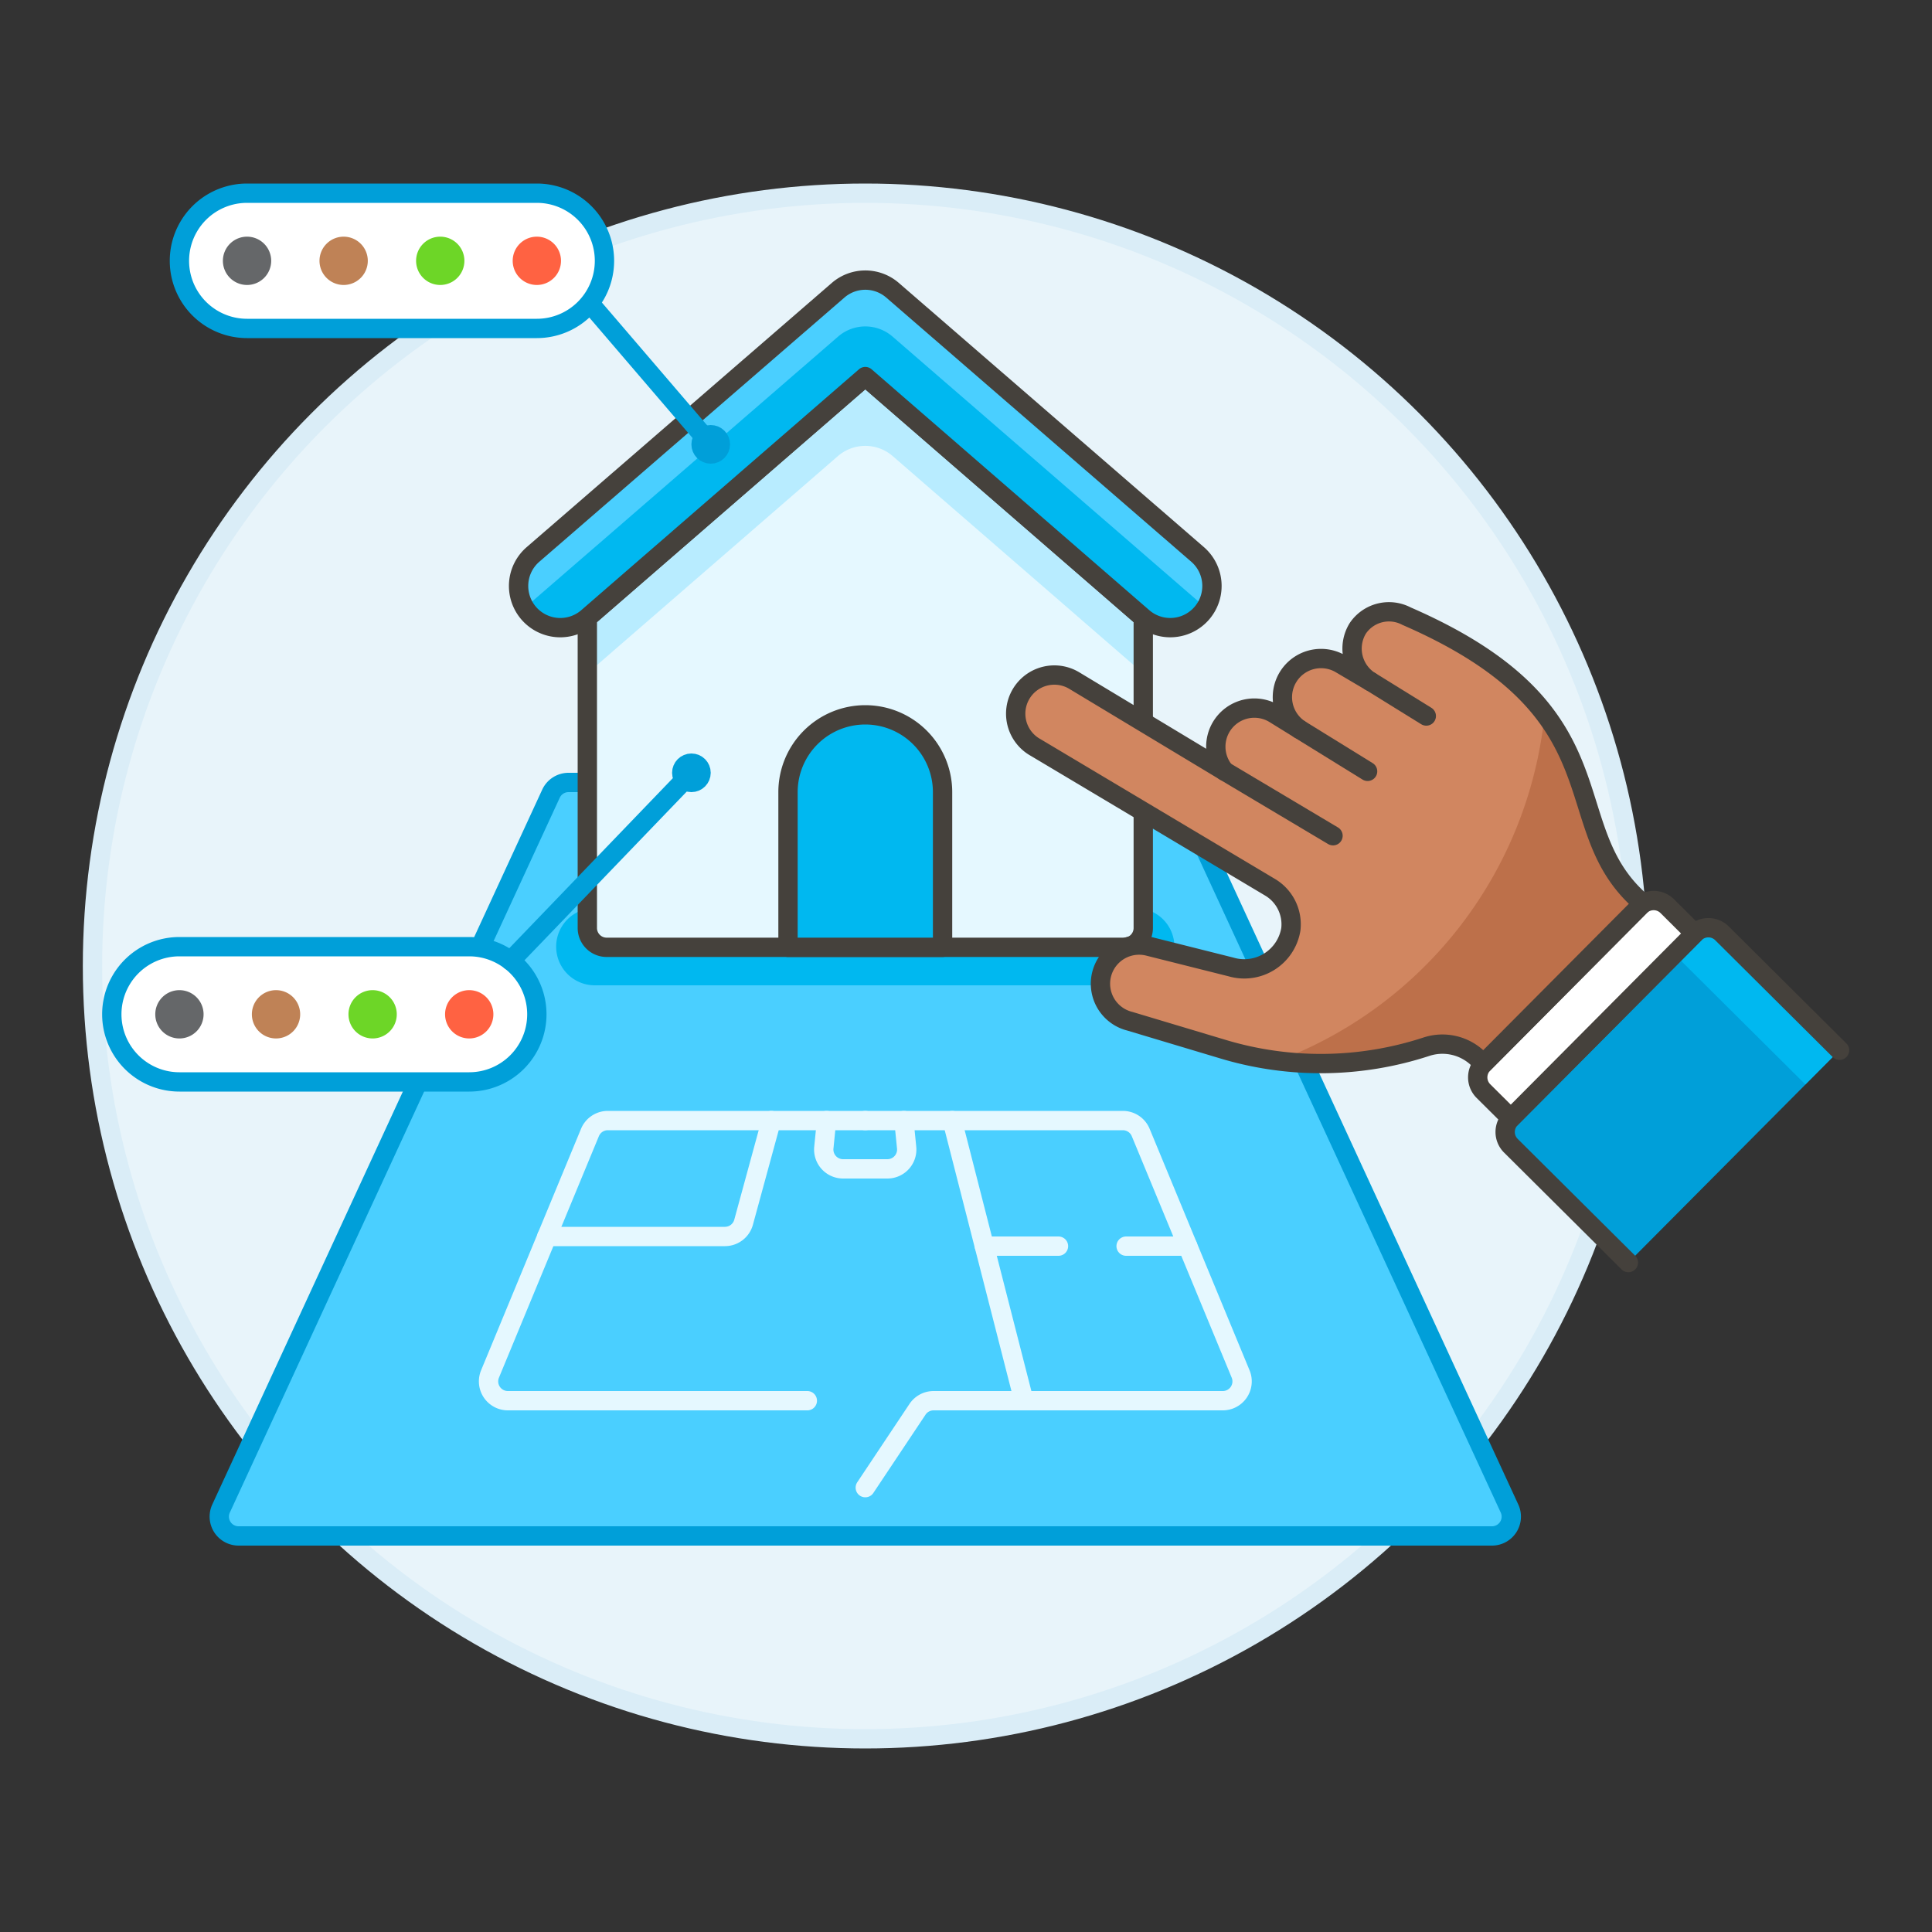 <svg xmlns="http://www.w3.org/2000/svg" viewBox="0 0 100 100"><rect x="0" y="0" width="100" height="100" fill="#333333" stroke="none"/><g class="nc-icon-wrapper"><defs/><circle class="a" cx="44.787" cy="50" r="40" fill="#e8f4fa" stroke="#daedf7" stroke-linecap="round" stroke-linejoin="round"/><path class="b" d="M61.055 41.081a1 1 0 0 0-.908-.581h-30.72a1 1 0 0 0-.908.581l-17.077 37a1 1 0 0 0 .908 1.419h64.874a1 1 0 0 0 .908-1.419z" stroke-linecap="round" stroke-linejoin="round" fill="#4acfff" stroke="#009fd9"/><path class="c" d="M60.787 49a2 2 0 0 1-2 2h-28a2 2 0 0 1 0-4h28a2 2 0 0 1 2 2z" style="" fill="#00b8f0"/><path class="d" d="M41.787 72.5h-15.5a1 1 0 0 1-.924-1.382l5.173-12.5a1 1 0 0 1 .92-.618h13.331" stroke-linecap="round" stroke-linejoin="round" fill="none" stroke="#e5f8ff"/><path class="d" d="M44.787 58h13.332a1 1 0 0 1 .924.618l5.172 12.5a1 1 0 0 1-.924 1.382H48.323a1 1 0 0 0-.833.445L44.787 77" stroke-linecap="round" stroke-linejoin="round" fill="none" stroke="#e5f8ff"/><path class="d" d="M28.305 64h9.219a1 1 0 0 0 .964-.737L39.924 58" stroke-linecap="round" stroke-linejoin="round" fill="none" stroke="#e5f8ff"/><path class="d" d="M49.287 58l3.709 14.5" stroke-linecap="round" stroke-linejoin="round" fill="none" stroke="#e5f8ff"/><path class="d" d="M50.95 64.5h3.837" stroke-linecap="round" stroke-linejoin="round" fill="none" stroke="#e5f8ff"/><path class="d" d="M58.287 64.5h3.19" stroke-linecap="round" stroke-linejoin="round" fill="none" stroke="#e5f8ff"/><path class="d" d="M46.787 58l.14 1.4a1 1 0 0 1-.995 1.1h-2.29a1 1 0 0 1-1-1.1l.14-1.4" stroke-linecap="round" stroke-linejoin="round" fill="none" stroke="#e5f8ff"/><path class="e" d="M59.175 48.033a1 1 0 0 1-1 1H31.4a1 1 0 0 1-1-1V31.972l14.388-12.48 14.387 12.479z" style="" fill="#e5f8ff"/><path class="f" d="M44.787 19.492L30.4 31.972v2.885l12.97-11.25a2.166 2.166 0 0 1 2.836 0l12.97 11.249v-2.885z" style="" fill="#b8ecff"/><path class="g" d="M59.175 48.033a1 1 0 0 1-1 1H31.4a1 1 0 0 1-1-1V31.972l14.388-12.48 14.387 12.479z" stroke-linejoin="round" fill="none" stroke="#45413c"/><path class="c" d="M27.355 31.726a2.157 2.157 0 0 1 .249-3.042l15.785-13.668a2.152 2.152 0 0 1 2.8 0l15.783 13.668a2.158 2.158 0 1 1-2.8 3.287L44.787 19.492 30.4 31.972a2.159 2.159 0 0 1-3.045-.246z" style="" fill="#00b8f0"/><path class="h" d="M27.6 31.082l15.789-13.668a2.151 2.151 0 0 1 2.8 0l15.783 13.668a2.16 2.16 0 0 1 .385.444 2.134 2.134 0 0 0-.385-2.842L46.185 15.017a2.151 2.151 0 0 0-2.8 0L27.6 28.684a2.136 2.136 0 0 0-.387 2.843 2.179 2.179 0 0 1 .387-.445z" style="" fill="#4acfff"/><path class="g" d="M27.355 31.726a2.157 2.157 0 0 1 .249-3.042l15.785-13.668a2.152 2.152 0 0 1 2.8 0l15.783 13.668a2.158 2.158 0 1 1-2.8 3.287L44.787 19.492 30.4 31.972a2.159 2.159 0 0 1-3.045-.246z" stroke-linejoin="round" fill="none" stroke="#45413c"/><path class="i" d="M44.787 37a4 4 0 0 0-4 4v8.033h8V41a4 4 0 0 0-4-4z" stroke-linejoin="round" fill="#00b8f0" stroke="#45413c"/><path class="j" d="M30.52 15.688L36.787 23" stroke-linecap="round" stroke-linejoin="round" stroke="#009fd9" fill="#debb7e"/><circle class="k" cx="36.787" cy="23" r=".5" stroke-linecap="round" stroke-linejoin="round" stroke="#009fd9" fill="#009fd9"/><circle class="k" cx="35.787" cy="40" r=".5" stroke-linecap="round" stroke-linejoin="round" stroke="#009fd9" fill="#009fd9"/><path class="l" d="M31.287 13.5a3.5 3.5 0 0 1-3.5 3.5h-15a3.5 3.5 0 1 1 0-7h15a3.5 3.5 0 0 1 3.5 3.5z" stroke-linecap="round" stroke-linejoin="round" stroke="#009fd9" fill="#fff"/><circle class="m" cx="27.787" cy="13.5" r=".75" style="" fill="#ff6242"/><path class="m" d="M27.787 13.25a.25.25 0 1 1-.25.25.25.25 0 0 1 .25-.25m0-1a1.25 1.25 0 1 0 1.25 1.25 1.25 1.25 0 0 0-1.25-1.25z" style="" fill="#ff6242"/><circle class="n" cx="22.787" cy="13.5" r=".75" style="" fill="#6dd627"/><path class="n" d="M22.787 13.25a.25.25 0 1 1-.25.25.25.25 0 0 1 .25-.25m0-1a1.25 1.25 0 1 0 1.25 1.25 1.25 1.25 0 0 0-1.25-1.25z" style="" fill="#6dd627"/><circle class="o" cx="17.787" cy="13.5" r=".75" style="" fill="#bf8256"/><path class="o" d="M17.787 13.25a.25.25 0 1 1-.25.25.25.25 0 0 1 .25-.25m0-1a1.25 1.25 0 1 0 1.25 1.25 1.25 1.25 0 0 0-1.25-1.25z" style="" fill="#bf8256"/><g><circle class="p" cx="12.787" cy="13.5" r=".75" style="" fill="#656769"/><path class="p" d="M12.787 13.25a.25.25 0 1 1-.25.25.25.25 0 0 1 .25-.25m0-1a1.25 1.25 0 1 0 1.25 1.25 1.25 1.25 0 0 0-1.25-1.25z" style="" fill="#656769"/></g><path class="l" d="M27.787 52.5a3.5 3.5 0 0 1-3.5 3.5h-15a3.5 3.5 0 0 1 0-7h15a3.5 3.5 0 0 1 3.5 3.5z" stroke-linecap="round" stroke-linejoin="round" stroke="#009fd9" fill="#fff"/><g><circle class="m" cx="24.287" cy="52.5" r=".75" style="" fill="#ff6242"/><path class="m" d="M24.287 52.25a.25.25 0 1 1-.25.25.25.25 0 0 1 .25-.25m0-1a1.25 1.25 0 1 0 1.25 1.25 1.25 1.25 0 0 0-1.25-1.25z" style="" fill="#ff6242"/></g><g><circle class="n" cx="19.287" cy="52.5" r=".75" style="" fill="#6dd627"/><path class="n" d="M19.287 52.25a.25.25 0 1 1-.25.25.25.25 0 0 1 .25-.25m0-1a1.25 1.25 0 1 0 1.25 1.25 1.25 1.25 0 0 0-1.25-1.25z" style="" fill="#6dd627"/></g><g><circle class="o" cx="14.287" cy="52.5" r=".75" style="" fill="#bf8256"/><path class="o" d="M14.287 52.25a.25.25 0 1 1-.25.25.25.25 0 0 1 .25-.25m0-1a1.25 1.25 0 1 0 1.25 1.25 1.25 1.25 0 0 0-1.25-1.25z" style="" fill="#bf8256"/></g><g><circle class="p" cx="9.287" cy="52.5" r=".75" style="" fill="#656769"/><path class="p" d="M9.287 52.25a.25.25 0 1 1-.25.25.25.25 0 0 1 .25-.25m0-1a1.25 1.25 0 1 0 1.25 1.25 1.25 1.25 0 0 0-1.25-1.25z" style="" fill="#656769"/></g><path class="q" d="M26.427 49.731L35.787 40" stroke-linecap="round" stroke-linejoin="round" stroke="#009fd9" fill="none"/><g><path class="r" d="M84.284 65.35L78.2 59.3a1 1 0 0 1 0-1.415l9.518-9.573a1 1 0 0 1 1.415 0l6.081 6.048z" style="" fill="#009fd9"/><path class="c" d="M89.131 48.311a1 1 0 0 0-1.414 0l-1.061 1.067 6.79 6.753 1.766-1.776z" style="" fill="#00b8f0"/><path class="s" d="M84.284 65.35L78.2 59.3a1 1 0 0 1 0-1.415l9.518-9.573a1 1 0 0 1 1.415 0l6.081 6.048" stroke-linecap="round" stroke-linejoin="round" fill="none" stroke="#45413c"/><path class="t" d="M87.717 48.315l-1.417-1.41a1 1 0 0 0-1.414 0l-8.109 8.155a1 1 0 0 0 .005 1.414l1.418 1.41z" stroke-linecap="round" stroke-linejoin="round" stroke="#45413c" fill="#fff"/><path class="u" d="M72.8 31.891a1.948 1.948 0 0 0-2.519.629 2 2 0 0 0 .651 2.752l-1.579-.932a2 2 0 0 0-2.1 3.4l-1.276-.789a1.995 1.995 0 0 0-2.593 2.962l-7.758-4.673a2 2 0 1 0-2.02 3.451l12.14 7.238a2.232 2.232 0 0 1 1.068 2.171 2.444 2.444 0 0 1-3.1 1.949l-4.267-1.072a2 2 0 1 0-.974 3.88l4.813 1.443a17.554 17.554 0 0 0 10.546-.123 2.654 2.654 0 0 1 2.7.64l.245.243 8.256-8.3c-4.687-3.96-.674-9.845-12.233-14.869z" style="" fill="#d18660"/><path class="v" d="M79.95 36.941a21.493 21.493 0 0 1-13.811 17.971 17.56 17.56 0 0 0 7.694-.731 2.652 2.652 0 0 1 2.7.64l.246.243 8.255-8.3c-3.173-2.684-2.361-6.244-5.084-9.823z" style="" fill="#bd704a"/><path class="w" d="M68.997 43.258l-5.611-3.342" stroke-linecap="round" stroke="#45413c" fill="#ffcebf" stroke-miterlimit="10"/><path class="w" d="M70.787 39.925l-3.532-2.182" stroke-linecap="round" stroke="#45413c" fill="#ffcebf" stroke-miterlimit="10"/><path class="w" d="M73.825 37.061l-2.889-1.789" stroke-linecap="round" stroke="#45413c" fill="#ffcebf" stroke-miterlimit="10"/><path class="s" d="M72.8 31.891a1.948 1.948 0 0 0-2.519.629 2 2 0 0 0 .651 2.752l-1.579-.932a2 2 0 0 0-2.1 3.4l-1.276-.789a1.995 1.995 0 0 0-2.593 2.962l-7.758-4.673a2 2 0 1 0-2.02 3.451l12.14 7.238a2.232 2.232 0 0 1 1.068 2.171 2.444 2.444 0 0 1-3.1 1.949l-4.267-1.072a2 2 0 1 0-.974 3.88l4.813 1.443a17.554 17.554 0 0 0 10.546-.123 2.654 2.654 0 0 1 2.7.64l.245.243 8.256-8.3c-4.687-3.96-.674-9.845-12.233-14.869z" stroke-linecap="round" stroke-linejoin="round" fill="none" stroke="#45413c"/></g></g></svg>